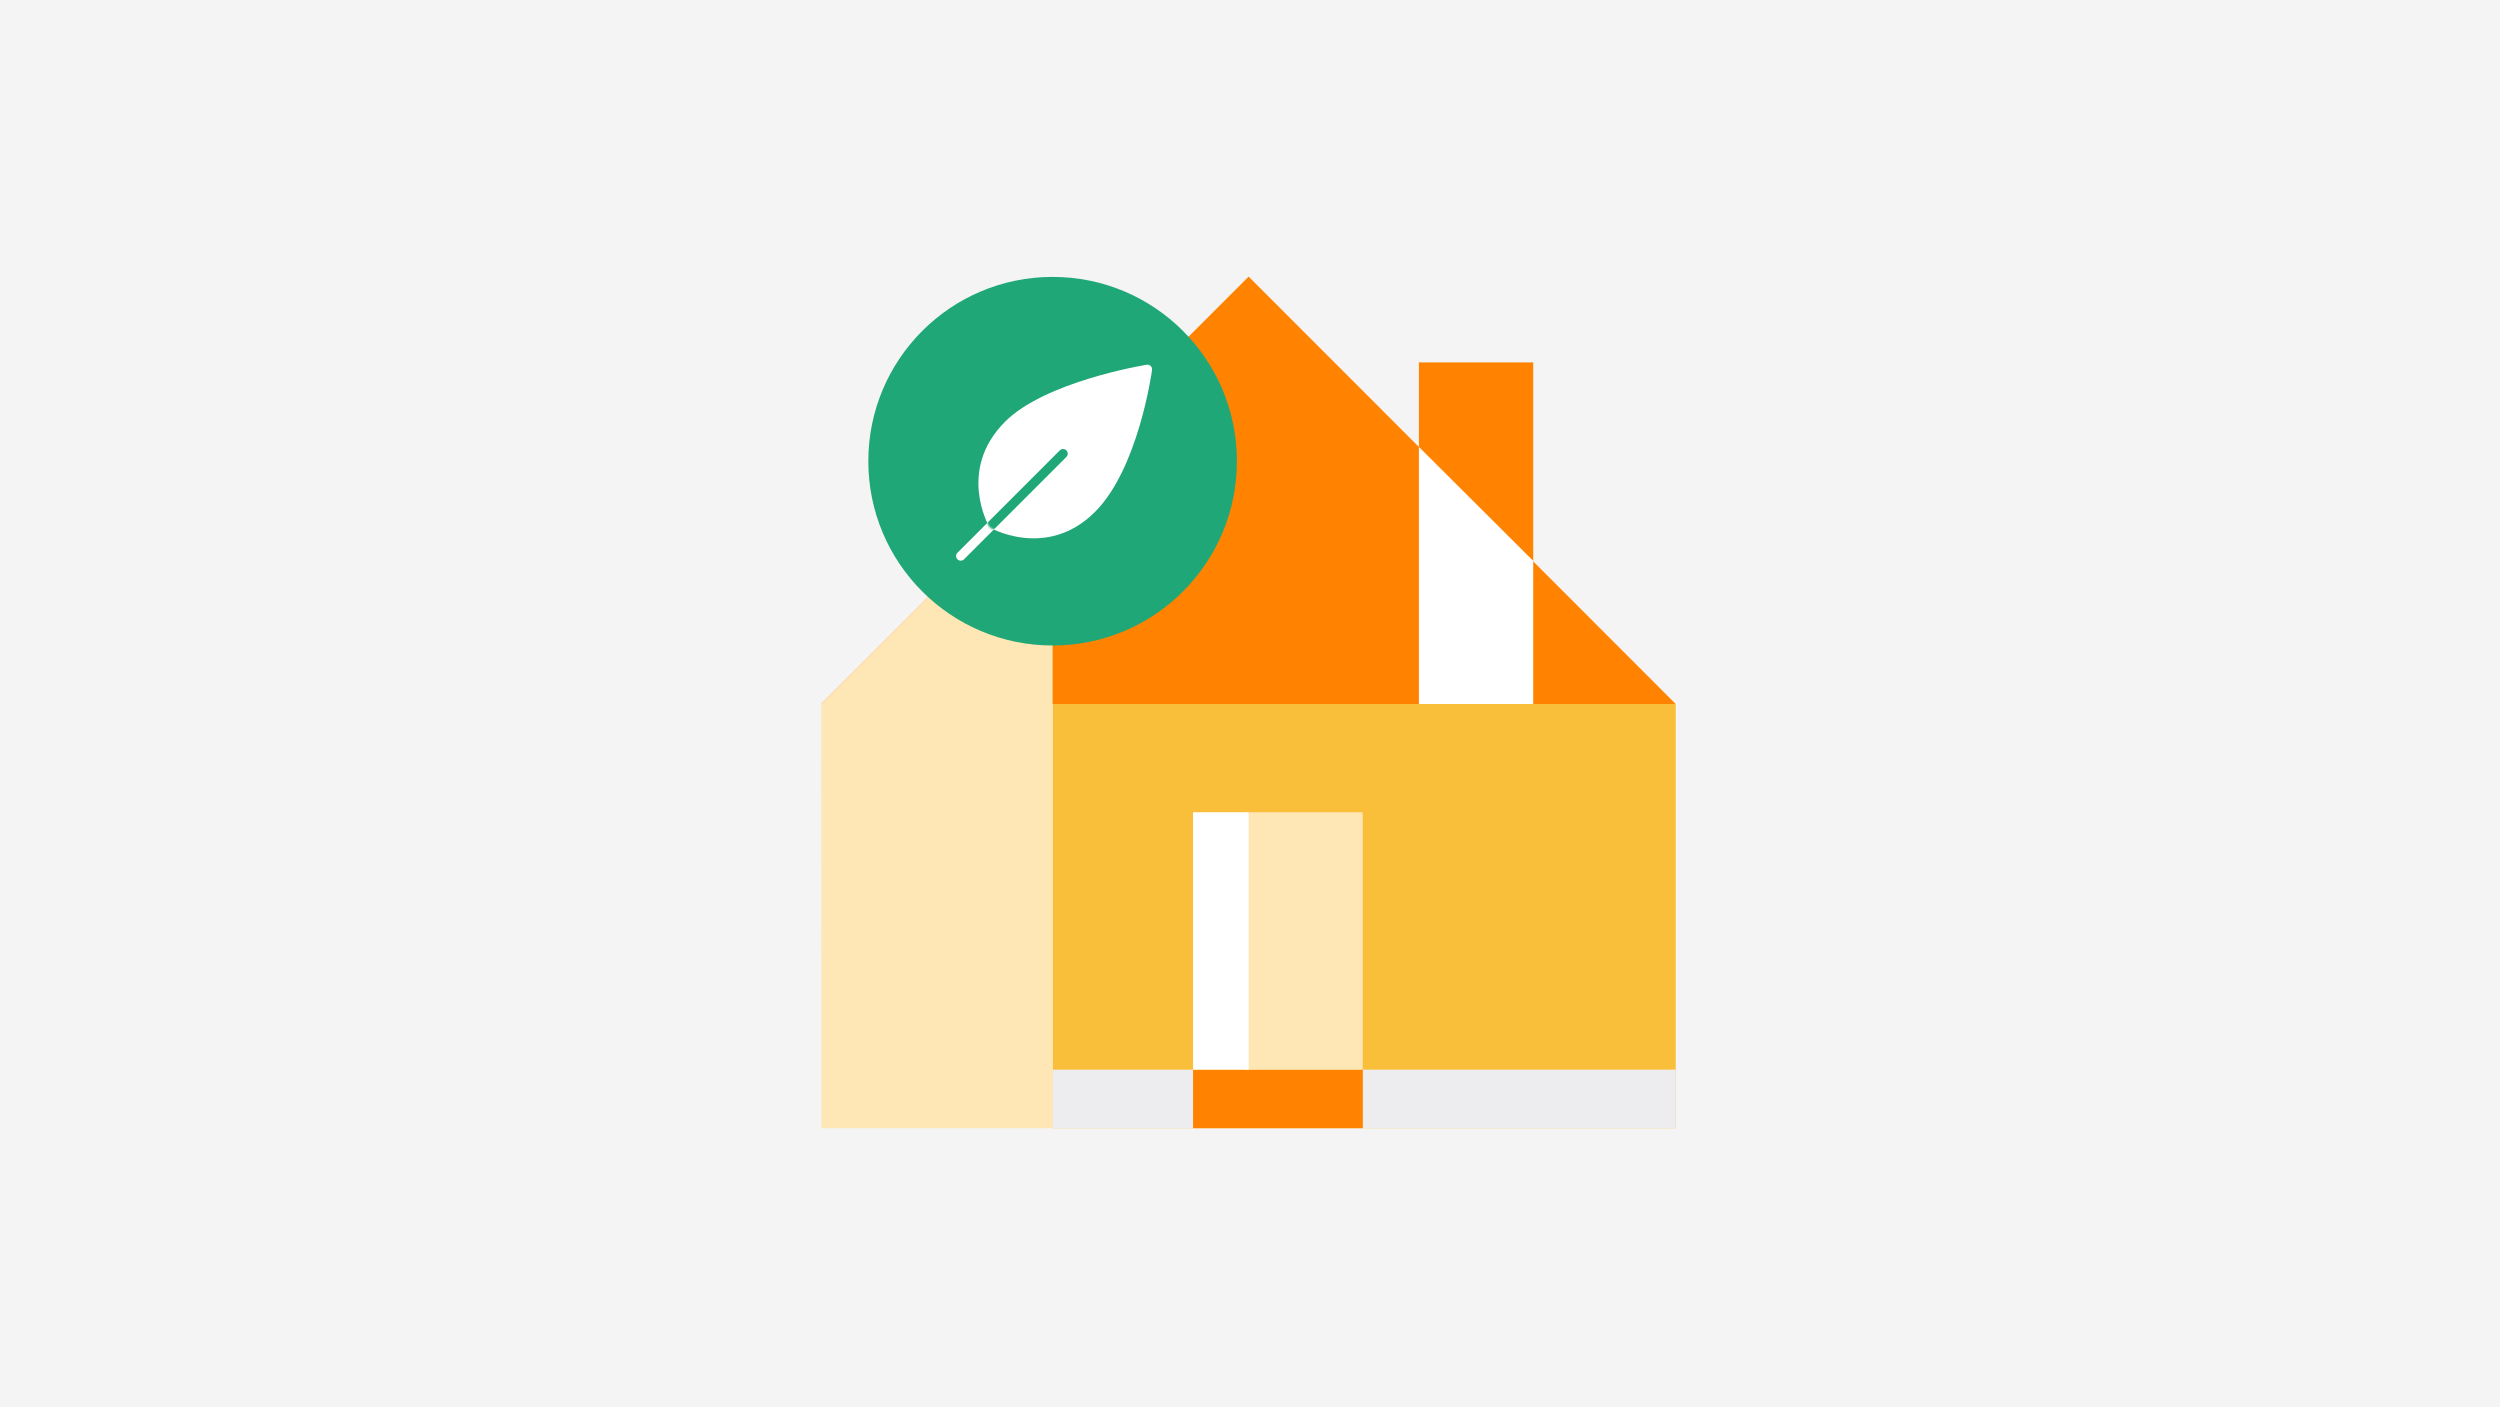 <?xml version="1.0" encoding="utf-8"?>
<svg xmlns="http://www.w3.org/2000/svg" height="788px" version="1.1" viewBox="0 0 1400 788" width="1400px">
    <rect x="0" y="0" width="1400" height="788" fill="#333333" stroke="none"/>
    <title>ikon_energiberegner_1400x788_graa</title>
    <defs>
        <rect height="788" id="path-1" width="1400" x="0" y="0"/>
        <path d="M43.465,97.257 C29.755,97.257 19.526,91.543 19.346,91.439 C18.953,91.213 18.623,90.886 18.395,90.492 C18.212,90.18 0.495,58.885 27.409,31.953 C49.783,9.564 104.43,0.416 106.746,0.035 C107.555,-0.102 108.387,0.165 108.978,0.741 C109.569,1.317 109.85,2.14 109.736,2.957 C109.427,5.206 101.873,58.354 77.833,82.411 C66.29,93.962 53.874,97.257 43.465,97.257 Z" id="path-3"/>
    </defs>
    <g fill="none" fill-rule="evenodd" id="ikon_energiberegner_1400x788_graa" stroke="none" stroke-width="1">
        <mask fill="white" id="mask-2">
            <use href="#path-1"/>
        </mask>
        <use fill="#F4F4F4" href="#path-1" id="Rectangle"/>
        <g id="Group-12" mask="url(#mask-2)">
            <g transform="translate(459.923, 154.894)">
                <rect fill="#FABF3A" height="237.543" id="Rectangle" width="348.942" x="129.546" y="239.354"/>
                <rect fill="#EDEDEF" height="32.765" id="Rectangle" width="175.29" x="303.198" y="444.132"/>
                <rect fill="#FF8300" height="32.765" id="Rectangle" width="95.017" x="208.181" y="444.132"/>
                <rect fill="#FFE6B5" height="144.164" id="Rectangle" width="65.529" x="237.669" y="299.968"/>
                <rect fill="#FFFFFF" height="144.164" id="Rectangle" width="31.126" x="208.181" y="299.968"/>
                <rect fill="#EDEDEF" height="32.765" id="Rectangle" width="78.635" x="129.546" y="444.132"/>
                <polygon fill="#FF8300" id="Path-8" points="478.488 239.354 239.307 0 -5.31228122e-14 239.354"/>
                <polygon fill="#FFE6B5" id="Rectangle" points="129.546 109.767 129.546 476.897 0.126 476.897 0 239.354"/>
                <polygon fill="#FF8300" id="Path-9" points="334.667 48.065 398.684 48.065 398.684 159.28 334.667 95.453"/>
                <polygon fill="#FFFFFF" id="Path-10" points="334.667 95.453 398.684 159.28 398.684 239.354 334.667 239.354"/>
                <circle cx="129.546" cy="103.381" fill="#1FA778" id="Oval" r="103.208"/>
                <g fill="none" id="plant-leaf" stroke-width="1" transform="translate(75.484, 49.32)">
                    <g id="Fill-3">
                        <path d="M2.605,109.761 C1.939,109.761 1.272,109.507 0.763,108.998 C-0.254,107.98 -0.254,106.332 0.763,105.314 L58.075,48.002 C59.093,46.985 60.741,46.985 61.759,48.002 C62.777,49.02 62.777,50.668 61.759,51.686 L4.447,108.998 C3.938,109.507 3.272,109.761 2.605,109.761 Z" fill="#FFFFFF"/>
                        <mask fill="white" id="mask-4">
                            <use href="#path-3"/>
                        </mask>
                        <use fill="#FFFFFF" href="#path-3" id="Mask"/>
                        <path d="M2.605,109.761 C1.939,109.761 1.272,109.507 0.763,108.998 C-0.254,107.98 -0.254,106.332 0.763,105.314 L58.075,48.002 C59.093,46.985 60.741,46.985 61.759,48.002 C62.777,49.02 62.777,50.668 61.759,51.686 L4.447,108.998 C3.938,109.507 3.272,109.761 2.605,109.761 Z" fill="#1FA778" mask="url(#mask-4)"/>
                    </g>
                </g>
            </g>
        </g>
    </g>
</svg>